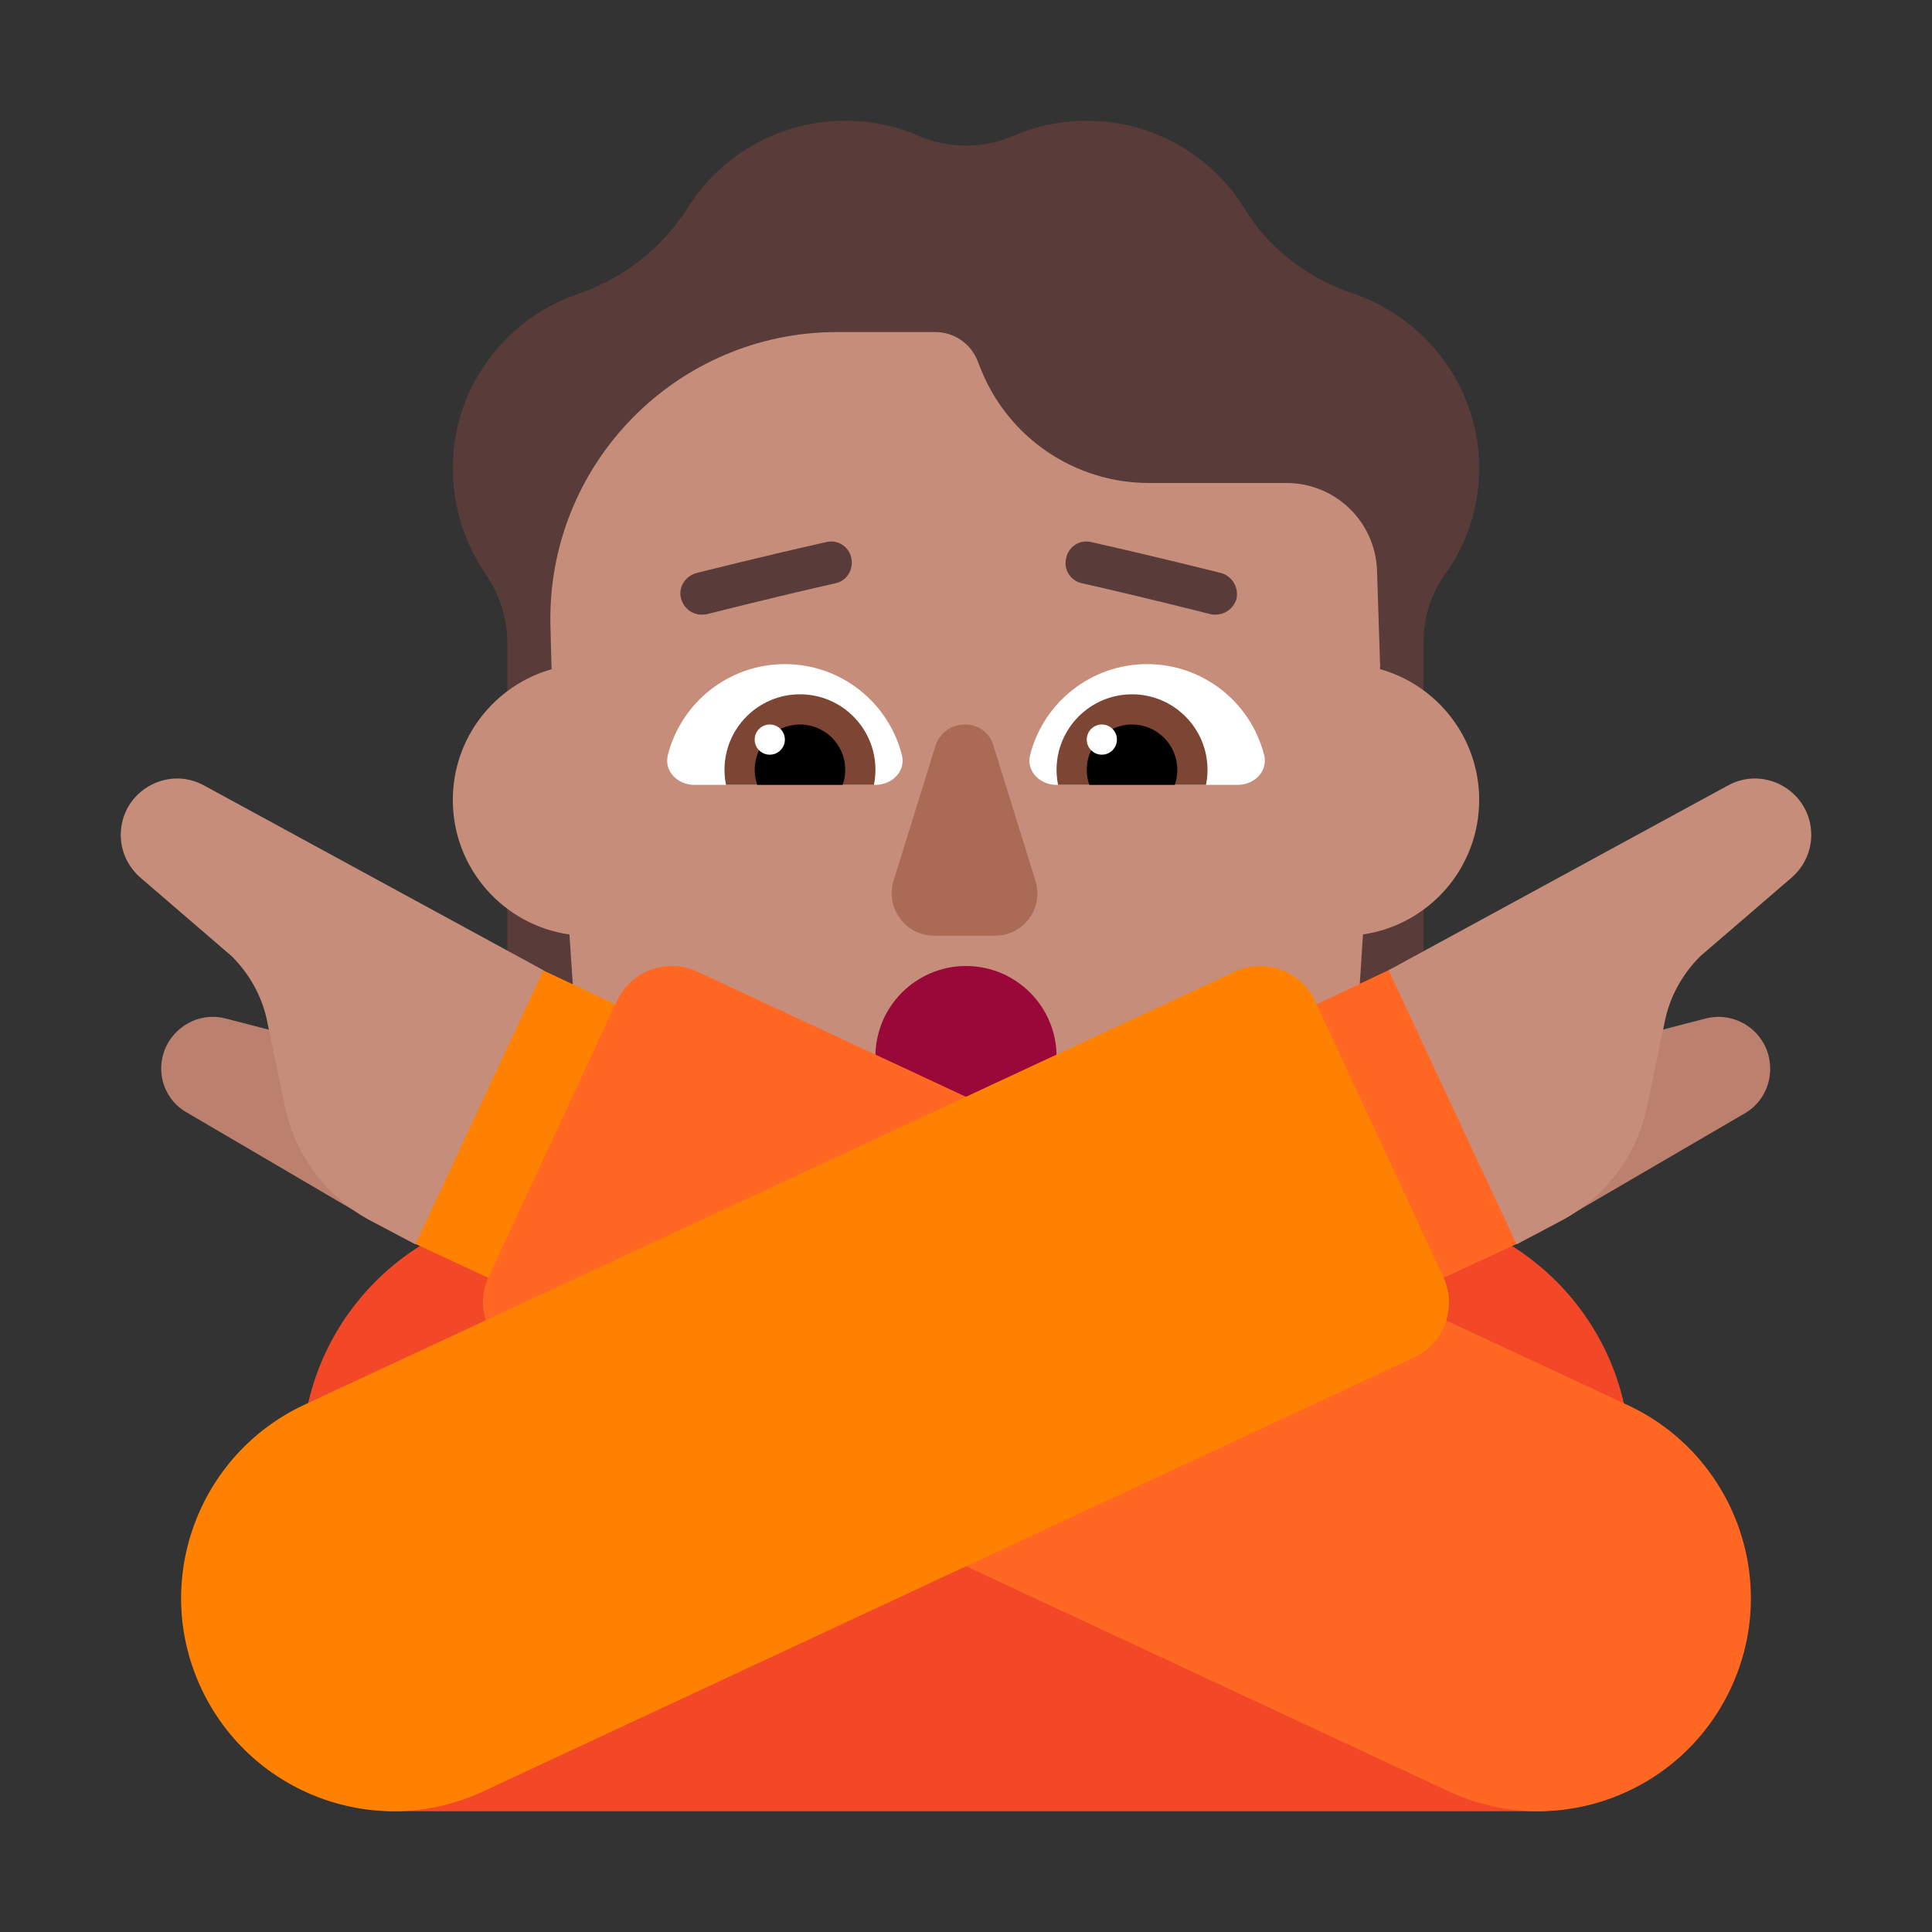 <svg width="32" height="32" viewBox="0 0 32 32" fill="none" xmlns="http://www.w3.org/2000/svg">
<rect x="0" y="0" width="32" height="32" fill="#333333" stroke="none"/>
<path d="M24.087 6.231C23.698 5.566 23.099 5.099 22.41 4.86C21.671 4.612 21.032 4.135 20.623 3.47C20.084 2.586 19.106 2 17.997 2C17.568 2 17.159 2.089 16.789 2.248C16.29 2.467 15.721 2.467 15.212 2.248C14.843 2.089 14.433 2 14.004 2C12.906 2 11.947 2.566 11.398 3.43C10.969 4.106 10.33 4.612 9.571 4.87C8.862 5.109 8.243 5.615 7.854 6.33C7.305 7.363 7.415 8.595 8.044 9.509C8.273 9.846 8.403 10.243 8.403 10.641V16.004C8.403 17.196 9.162 18.259 10.3 18.656L12.746 19.5V9.936C12.936 9.747 13.105 9.538 13.245 9.3C13.465 8.923 13.595 8.515 13.635 8.108C13.754 8.118 13.874 8.128 13.994 8.128C14.753 8.128 15.452 7.85 15.991 7.393C16.53 7.85 17.229 8.128 17.987 8.128C18.107 8.128 18.227 8.118 18.347 8.108C18.397 8.515 18.517 8.923 18.736 9.3C18.876 9.538 19.046 9.757 19.235 9.936V19.5L21.681 18.656C22.82 18.268 23.578 17.206 23.578 16.004V10.641C23.578 10.233 23.698 9.836 23.938 9.509C24.607 8.575 24.706 7.294 24.087 6.231Z" fill="#593B39"/>
<path d="M9.133 11L9.117 10.365C9.053 7.697 11.198 5.5 13.866 5.5H15.492C15.799 5.5 16.075 5.687 16.189 5.971L16.246 6.114C16.701 7.253 17.804 8 19.031 8H21.309C22.119 8 22.782 8.643 22.808 9.452L22.858 11H22.862L22.857 11.083C23.805 11.348 24.5 12.218 24.5 13.25C24.5 14.382 23.664 15.319 22.575 15.477L22.473 17.065C22.125 19.606 19.898 21.5 17.273 21.5H14.739C12.113 21.5 9.886 19.606 9.538 17.065L9.432 15.478C8.34 15.323 7.5 14.385 7.5 13.25C7.5 12.22 8.193 11.351 9.138 11.084L9.133 11Z" fill="#C68D7B"/>
<path d="M15.49 12.367L14.8 14.588C14.66 15.037 15 15.498 15.47 15.498H16.48C16.96 15.498 17.29 15.037 17.15 14.588L16.46 12.367C16.33 11.877 15.64 11.877 15.49 12.367Z" fill="#AB6A55"/>
<path d="M14.938 12.505C15.006 12.773 14.776 13 14.5 13H11.5C11.224 13 10.994 12.773 11.062 12.505C11.282 11.64 12.066 11 13 11C13.934 11 14.718 11.64 14.938 12.505Z" fill="white"/>
<path d="M20.938 12.505C21.006 12.773 20.776 13 20.5 13H17.5C17.224 13 16.994 12.773 17.062 12.505C17.282 11.64 18.066 11 19 11C19.934 11 20.718 11.64 20.938 12.505Z" fill="white"/>
<path d="M14.5 12.75C14.5 12.836 14.491 12.919 14.475 13H12.025C12.009 12.919 12 12.836 12 12.75C12 12.06 12.56 11.5 13.25 11.5C13.94 11.5 14.5 12.06 14.5 12.75Z" fill="#7D4533"/>
<path d="M20 12.75C20 12.836 19.991 12.919 19.975 13H17.525C17.509 12.919 17.5 12.836 17.5 12.75C17.5 12.06 18.06 11.5 18.75 11.5C19.44 11.5 20 12.06 20 12.75Z" fill="#7D4533"/>
<path d="M14 12.75C14 12.838 13.985 12.922 13.957 13H12.543C12.515 12.922 12.5 12.838 12.5 12.75C12.5 12.336 12.836 12 13.25 12C13.664 12 14 12.336 14 12.75Z" fill="black"/>
<path d="M19.5 12.75C19.5 12.838 19.485 12.922 19.457 13H18.043C18.015 12.922 18 12.838 18 12.75C18 12.336 18.336 12 18.75 12C19.164 12 19.5 12.336 19.5 12.75Z" fill="black"/>
<path d="M16 19C16.828 19 17.5 18.328 17.5 17.5C17.5 16.672 16.828 16 16 16C15.172 16 14.5 16.672 14.5 17.5C14.5 18.328 15.172 19 16 19Z" fill="#990838"/>
<path d="M11.28 9.91C11.32 10.07 11.46 10.18 11.62 10.18C11.65 10.18 11.68 10.18 11.72 10.17C11.72 10.17 12.78 9.9 13.84 9.66C14.03 9.62 14.14 9.43 14.1 9.24C14.06 9.05 13.87 8.93 13.68 8.98C12.61 9.22 11.54 9.49 11.54 9.49C11.35 9.54 11.23 9.73 11.28 9.91Z" fill="#593B39"/>
<path d="M20.04 10.17C20.07 10.18 20.1 10.18 20.13 10.18C20.29 10.18 20.43 10.08 20.48 9.92C20.52 9.73 20.41 9.54 20.22 9.49C20.22 9.49 19.15 9.22 18.08 8.98C17.89 8.93 17.7 9.05 17.66 9.24C17.61 9.43 17.73 9.62 17.92 9.66C18.98 9.9 20.04 10.17 20.04 10.17Z" fill="#593B39"/>
<path d="M13 12.25C13 12.388 12.888 12.5 12.75 12.5C12.612 12.5 12.5 12.388 12.5 12.25C12.5 12.112 12.612 12 12.75 12C12.888 12 13 12.112 13 12.25Z" fill="white"/>
<path d="M18.5 12.25C18.5 12.388 18.388 12.5 18.25 12.5C18.112 12.5 18 12.388 18 12.25C18 12.112 18.112 12 18.25 12C18.388 12 18.5 12.112 18.5 12.25Z" fill="white"/>
<path d="M25.5 30H6.5C5.67 30 5 29.33 5 28.5V24.17C5 21.87 6.87 20 9.17 20H22.83C25.13 20 27 21.87 27 24.17V28.5C27 29.33 26.33 30 25.5 30Z" fill="#F24827"/>
<path d="M6.81 20.57L9.09 21.63L11.2 17.11L8.97 16.06L6.81 20.57Z" fill="#FF8101"/>
<path d="M11.56 16.098L26.967 23.276C28.728 24.102 29.493 26.199 28.668 27.963C27.842 29.727 25.749 30.494 23.988 29.667L8.581 22.48C8.078 22.248 7.856 21.643 8.098 21.139L10.221 16.572C10.453 16.078 11.057 15.856 11.56 16.098Z" fill="#FF6723"/>
<path d="M25.19 20.57L22.91 21.63L20.8 17.11L23.06 16.04L25.19 20.57Z" fill="#FF6723"/>
<path d="M20.44 16.099L5.033 23.271C3.272 24.098 2.507 26.197 3.332 27.962C4.158 29.727 6.251 30.494 8.012 29.667L23.419 22.484C23.922 22.252 24.143 21.647 23.902 21.142L21.779 16.573C21.547 16.078 20.943 15.856 20.44 16.099Z" fill="#FF8101"/>
<path d="M25.83 20.23L28.9 18.44C29.16 18.29 29.32 18.01 29.32 17.7C29.32 17.14 28.79 16.73 28.25 16.87L26.05 17.44L25.83 20.23Z" fill="#BB806E"/>
<path d="M6.17 20.23L3.1 18.43C2.83 18.28 2.67 18 2.67 17.7C2.67 17.14 3.2 16.73 3.74 16.87L5.94 17.44L6.17 20.23Z" fill="#BB806E"/>
<path d="M9 16.07L6.88 20.61L6.16 20.23C5.42 19.84 4.89 19.15 4.72 18.33L4.43 16.94C4.35 16.52 4.14 16.14 3.84 15.84L2.33 14.54C2.12 14.36 2 14.1 2 13.83C2 13.12 2.76 12.67 3.38 13.01L9 16.07Z" fill="#C68D7B"/>
<path d="M23 16.07L25.12 20.61L25.84 20.23C26.58 19.84 27.11 19.15 27.28 18.33L27.57 16.94C27.65 16.52 27.86 16.14 28.16 15.84L29.67 14.54C29.88 14.36 30 14.1 30 13.83C30 13.12 29.24 12.67 28.62 13.01L23 16.07Z" fill="#C68D7B"/>
</svg>
